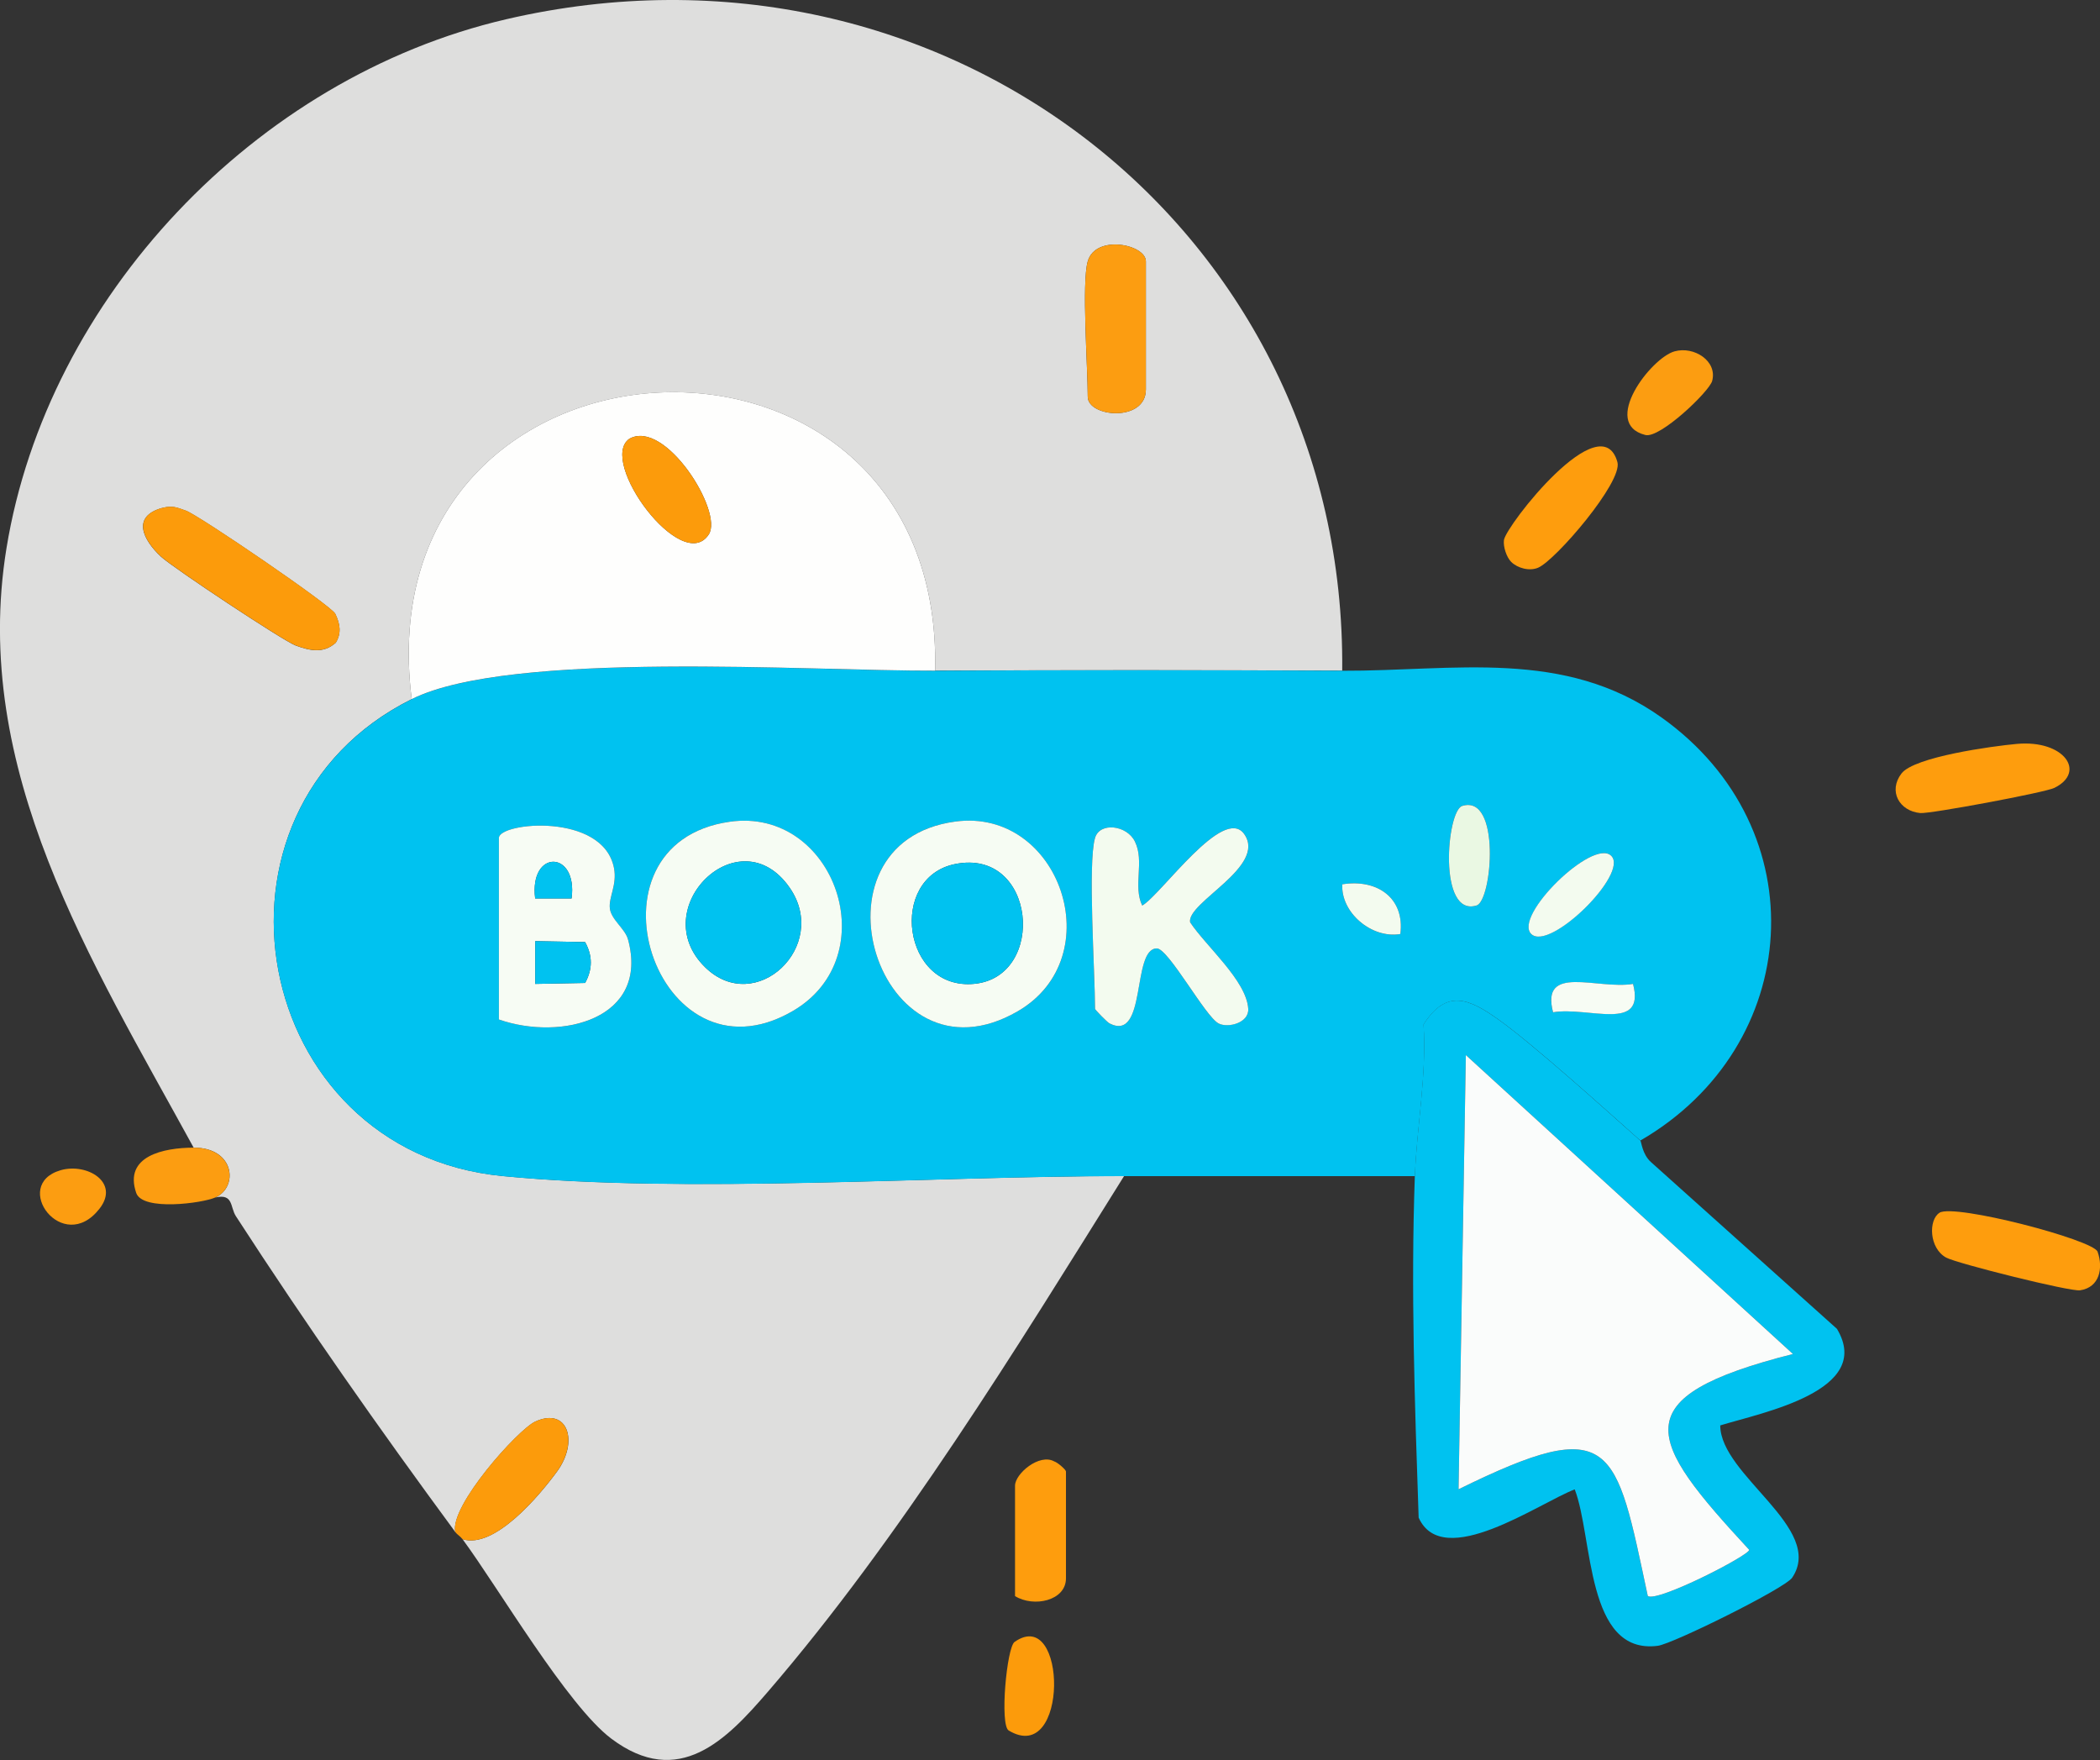 <svg xmlns="http://www.w3.org/2000/svg" id="Layer_1" data-name="Layer 1" viewBox="0 0 242.04 202.83"><rect x="0" y="0" width="242.04" height="202.83" fill="#333333" stroke="none"/><path d="M154.7,77.29c-15.62-.07-31.3-.08-46.92,0,1.04-44.89-65.99-41.66-60.33,3.28-25.83,12.88-18.65,52.13,10.48,54.96,21.26,2.06,49.56,0,71.63,0-12.34,19.75-25.81,41.74-41.08,59.46-4.74,5.5-10.24,11.22-18.02,5.38-5.07-3.81-13.05-17.44-17.15-22.99,3.68,1.17,8.86-5.02,10.89-7.79,2.54-3.47,1.24-7.46-2.49-5.77-2,.91-9.93,9.77-9.23,12.74-8.8-11.95-17.22-23.94-25.29-36.4-.68-1.05-.27-2.63-2.36-2.16,2.67-1.19,2.24-5.76-2.51-5.74C10.53,110.71-3.42,88.71.75,63.16,5.45,34.37,29.39,8.95,58.34,2.22c50.55-11.74,96.84,24.51,96.36,75.07ZM125.37,30.12c-.71,2.47,0,12.12,0,15.59,0,2.39,6.7,2.97,6.7-.82v-14.77c0-1.96-5.8-3.15-6.7,0ZM18.72,58.53c-3.64.99-2.19,3.74-.17,5.62,1.35,1.26,14.11,9.72,15.52,10.24,1.62.59,3.19.97,4.63-.32.69-1.13.48-2.21-.06-3.33-.45-.94-15.73-11.36-17.22-11.89-1.02-.36-1.55-.62-2.71-.31Z" style="fill: #dededd;"></path><path d="M189.06,131.44c-3.96-3.52-12.3-11.06-16.34-13.94-3.37-2.4-5.98-3.59-8.64.56.38,5.85-.79,11.83-1,17.48h-33.52c-22.07,0-50.38,2.06-71.63,0-29.13-2.83-36.32-42.08-10.48-54.96,11.4-5.68,45.94-3.21,60.33-3.28,15.62-.08,31.3-.07,46.92,0,12.85.05,25.58-2.62,36.81,5.39,18.04,12.86,16.33,37.88-2.46,48.76ZM168.53,92.88c-1.8.56-2.81,12.86,1.66,11.47,1.8-.56,2.81-12.86-1.66-11.47ZM84.11,94.7c-17.74,2.52-8.5,30.89,7.2,21.85,10.93-6.3,4.9-23.56-7.2-21.85ZM110.1,94.68c-17.73,2.38-8.91,31.17,7.19,21.87,10.8-6.24,4.85-23.48-7.19-21.87ZM57.5,117.49c7.23,2.52,17.38-.05,14.88-9.24-.34-1.24-1.95-2.22-2.09-3.56s.86-2.7.48-4.64c-1.24-6.47-13.27-5.28-13.27-3.48v20.92ZM126.21,96.57c-.85,2.89,0,15.53,0,19.69,0,.12,1.41,1.55,1.67,1.68,4.34,2.21,2.52-8.63,5.45-8.64,1.35,0,5.6,7.89,7.13,8.65,1.08.54,3.51-.07,3.41-1.69-.19-3.23-4.89-7.22-6.7-9.97-.42-2.29,8.88-6.43,6.24-10.16-2.4-3.4-9.58,6.98-11.76,8.23-1.09-2.26.29-5.08-.84-7.37-.93-1.89-4.05-2.29-4.6-.42ZM185.7,98.62c-2.12-2.05-11.31,6.99-9.21,9.02s11.31-6.99,9.21-9.02ZM161.4,107.64c.52-4.12-2.62-6.38-6.69-5.73-.19,3.25,3.38,6.31,6.69,5.73ZM188.22,113.39c-4.12.69-10.69-2.33-9.22,3.27,4.12-.69,10.69,2.33,9.22-3.27Z" style="fill: #00c2f0;"></path><path d="M189.06,131.44c.12.11.21,1.56,1.21,2.47l21.45,19.23c4.29,7.16-8.65,9.66-13.45,11.13.01,5.77,12.12,11.86,8.29,17.55-.83,1.23-13.76,7.63-15.49,7.85-8.32,1.07-7.44-12.49-9.57-18.03-4.14,1.59-15.2,9.44-17.99,3.26-.45-13.05-.91-26.31-.44-39.36.21-5.65,1.38-11.63,1-17.48,2.65-4.15,5.26-2.97,8.64-.56,4.04,2.88,12.39,10.43,16.34,13.94ZM206.65,156.04l-37.7-34.45-.84,50.04c17.93-8.81,18.07-5.14,21.81,12.3,1.1.76,11.69-4.68,11.69-5.32-11.78-12.74-14.71-17.56,5.04-22.57Z" style="fill: #00c2f0;"></path><path d="M232.46,85.73c5.44-.49,8.04,3.24,4.32,5.07-1.1.54-14.3,3-15.45,2.9-2.41-.22-3.73-2.52-2.17-4.56,1.47-1.92,10.45-3.15,13.3-3.41Z" style="fill: #fe9d0d;"></path><path d="M223.54,139.76c1.71-1.07,17.72,3.11,18.22,4.49.67,1.87.25,4.12-2.02,4.45-1.15.17-14.21-3.1-15.43-3.77-1.98-1.08-2.06-4.36-.76-5.17Z" style="fill: #fe9d0d;"></path><path d="M174.19,64.77c-.55-.54-.95-1.76-.85-2.53.23-1.66,11.21-15.71,13.08-8.98.63,2.27-7.12,11.3-9.13,12.16-1.01.44-2.39.05-3.11-.66Z" style="fill: #fe9d0d;"></path><path d="M53.31,177.38c-.24-.32-.63-.54-.84-.82-.7-2.98,7.24-11.84,9.23-12.74,3.73-1.69,5.03,2.29,2.49,5.77-2.03,2.77-7.2,8.97-10.89,7.79Z" style="fill: #fc9b0b;"></path><path d="M116.99,183.94v-12.72c0-1.38,2.8-3.76,4.52-2.8.4.12,1.35.96,1.35,1.16v12.31c0,2.6-3.73,3.38-5.87,2.05Z" style="fill: #fe9d0d;"></path><path d="M193.01,40.49c2.24-.62,4.95,1.11,4.33,3.41-.32,1.21-6.02,6.66-7.7,6.23-5.18-1.3.66-8.9,3.37-9.64Z" style="fill: #fc9d11;"></path><path d="M22.31,132.26c4.75-.01,5.18,4.56,2.51,5.74-1.48.66-8.39,1.6-9.12-.52-1.47-4.28,3.2-5.21,6.6-5.22Z" style="fill: #fc9d11;"></path><path d="M116.26,199.43c-1.05-.63-.23-9.58.68-10.21,6.09-4.27,6.27,14.39-.68,10.21Z" style="fill: #fc9b0b;"></path><path d="M6.99,134.86c3.01-.87,6.85,1.38,4.49,4.42-4.25,5.48-10.27-2.74-4.49-4.42Z" style="fill: #fc9d11;"></path><path d="M107.78,77.29c-14.39.07-48.93-2.4-60.33,3.28-5.66-44.95,61.37-48.17,60.33-3.28ZM81.69,61.59c1.71-2.61-5.04-13.36-9.16-11.02-3.65,2.58,6.08,15.73,9.16,11.02Z" style="fill: #fefefd;"></path><path d="M18.72,58.53c1.16-.31,1.69-.05,2.71.31,1.49.53,16.77,10.95,17.22,11.89.53,1.13.75,2.2.06,3.33-1.44,1.29-3.02.91-4.63.32-1.41-.51-14.17-8.98-15.52-10.24-2.02-1.87-3.47-4.63.17-5.62Z" style="fill: #fc9b0b;"></path><path d="M125.37,30.12c.91-3.15,6.7-1.96,6.7,0v14.77c0,3.79-6.7,3.21-6.7.82,0-3.47-.71-13.11,0-15.59Z" style="fill: #fc9d11;"></path><path d="M110.1,94.68c12.04-1.62,17.99,15.62,7.19,21.87-16.1,9.31-24.92-19.49-7.19-21.87ZM110.07,99.58c-7.74,1.57-6.05,14.62,2.24,13.8,8.36-.82,7.13-15.7-2.24-13.8Z" style="fill: #f6fcf3;"></path><path d="M84.11,94.7c12.1-1.72,18.14,15.55,7.2,21.85-15.7,9.04-24.94-19.33-7.2-21.85ZM81.26,111.46c5.83,5.72,14.41-2.43,9.76-9.15-5.78-8.34-16.67,2.37-9.76,9.15Z" style="fill: #f6fcf3;"></path><path d="M57.5,117.49v-20.92c0-1.8,12.03-2.99,13.27,3.48.37,1.94-.63,3.34-.48,4.64s1.75,2.33,2.09,3.56c2.5,9.18-7.65,11.76-14.88,9.24ZM65.88,103.54c.74-5.58-4.9-5.69-4.2,0h4.2ZM67.44,108.57l-5.75-.11v4.93l5.75-.11c.87-1.59.87-3.13,0-4.71Z" style="fill: #f7fcf4;"></path><path d="M126.21,96.57c.55-1.87,3.68-1.48,4.6.42,1.13,2.29-.25,5.12.84,7.37,2.18-1.25,9.37-11.63,11.76-8.23,2.63,3.74-6.66,7.87-6.24,10.16,1.81,2.74,6.51,6.73,6.7,9.97.1,1.63-2.33,2.24-3.41,1.69-1.53-.77-5.79-8.66-7.13-8.65-2.92.01-1.11,10.85-5.45,8.64-.26-.13-1.67-1.57-1.67-1.68,0-4.16-.85-16.8,0-19.69Z" style="fill: #f3fbef;"></path><path d="M168.53,92.88c4.47-1.39,3.46,10.91,1.66,11.47-4.47,1.39-3.46-10.91-1.66-11.47Z" style="fill: #eaf8e3;"></path><path d="M185.7,98.62c2.1,2.03-7.09,11.07-9.21,9.02s7.09-11.07,9.21-9.02Z" style="fill: #f3fbef;"></path><path d="M188.22,113.39c1.47,5.61-5.11,2.59-9.22,3.27-1.47-5.61,5.11-2.59,9.22-3.27Z" style="fill: #f7fcf4;"></path><path d="M161.4,107.64c-3.31.57-6.88-2.48-6.69-5.73,4.07-.65,7.22,1.62,6.69,5.73Z" style="fill: #f3fbef;"></path><path d="M206.65,156.04c-19.75,5.01-16.82,9.83-5.04,22.57,0,.64-10.59,6.08-11.69,5.32-3.73-17.44-3.88-21.11-21.81-12.3l.84-50.04,37.7,34.45Z" style="fill: #fafcfb;"></path><path d="M81.69,61.59c-3.08,4.71-12.81-8.44-9.16-11.02,4.12-2.34,10.87,8.41,9.16,11.02Z" style="fill: #fc9b0b;"></path><path d="M110.07,99.58c9.37-1.9,10.6,12.98,2.24,13.8-8.29.82-9.98-12.23-2.24-13.8Z" style="fill: #00c2f0;"></path><path d="M81.26,111.46c-6.92-6.78,3.98-17.49,9.76-9.15,4.66,6.72-3.93,14.86-9.76,9.15Z" style="fill: #00c2f0;"></path><path d="M67.44,108.57c.87,1.58.87,3.12,0,4.71l-5.75.11v-4.93l5.75.11Z" style="fill: #00c2f0;"></path><path d="M65.88,103.54h-4.2c-.71-5.69,4.94-5.58,4.2,0Z" style="fill: #00c2f0;"></path></svg>